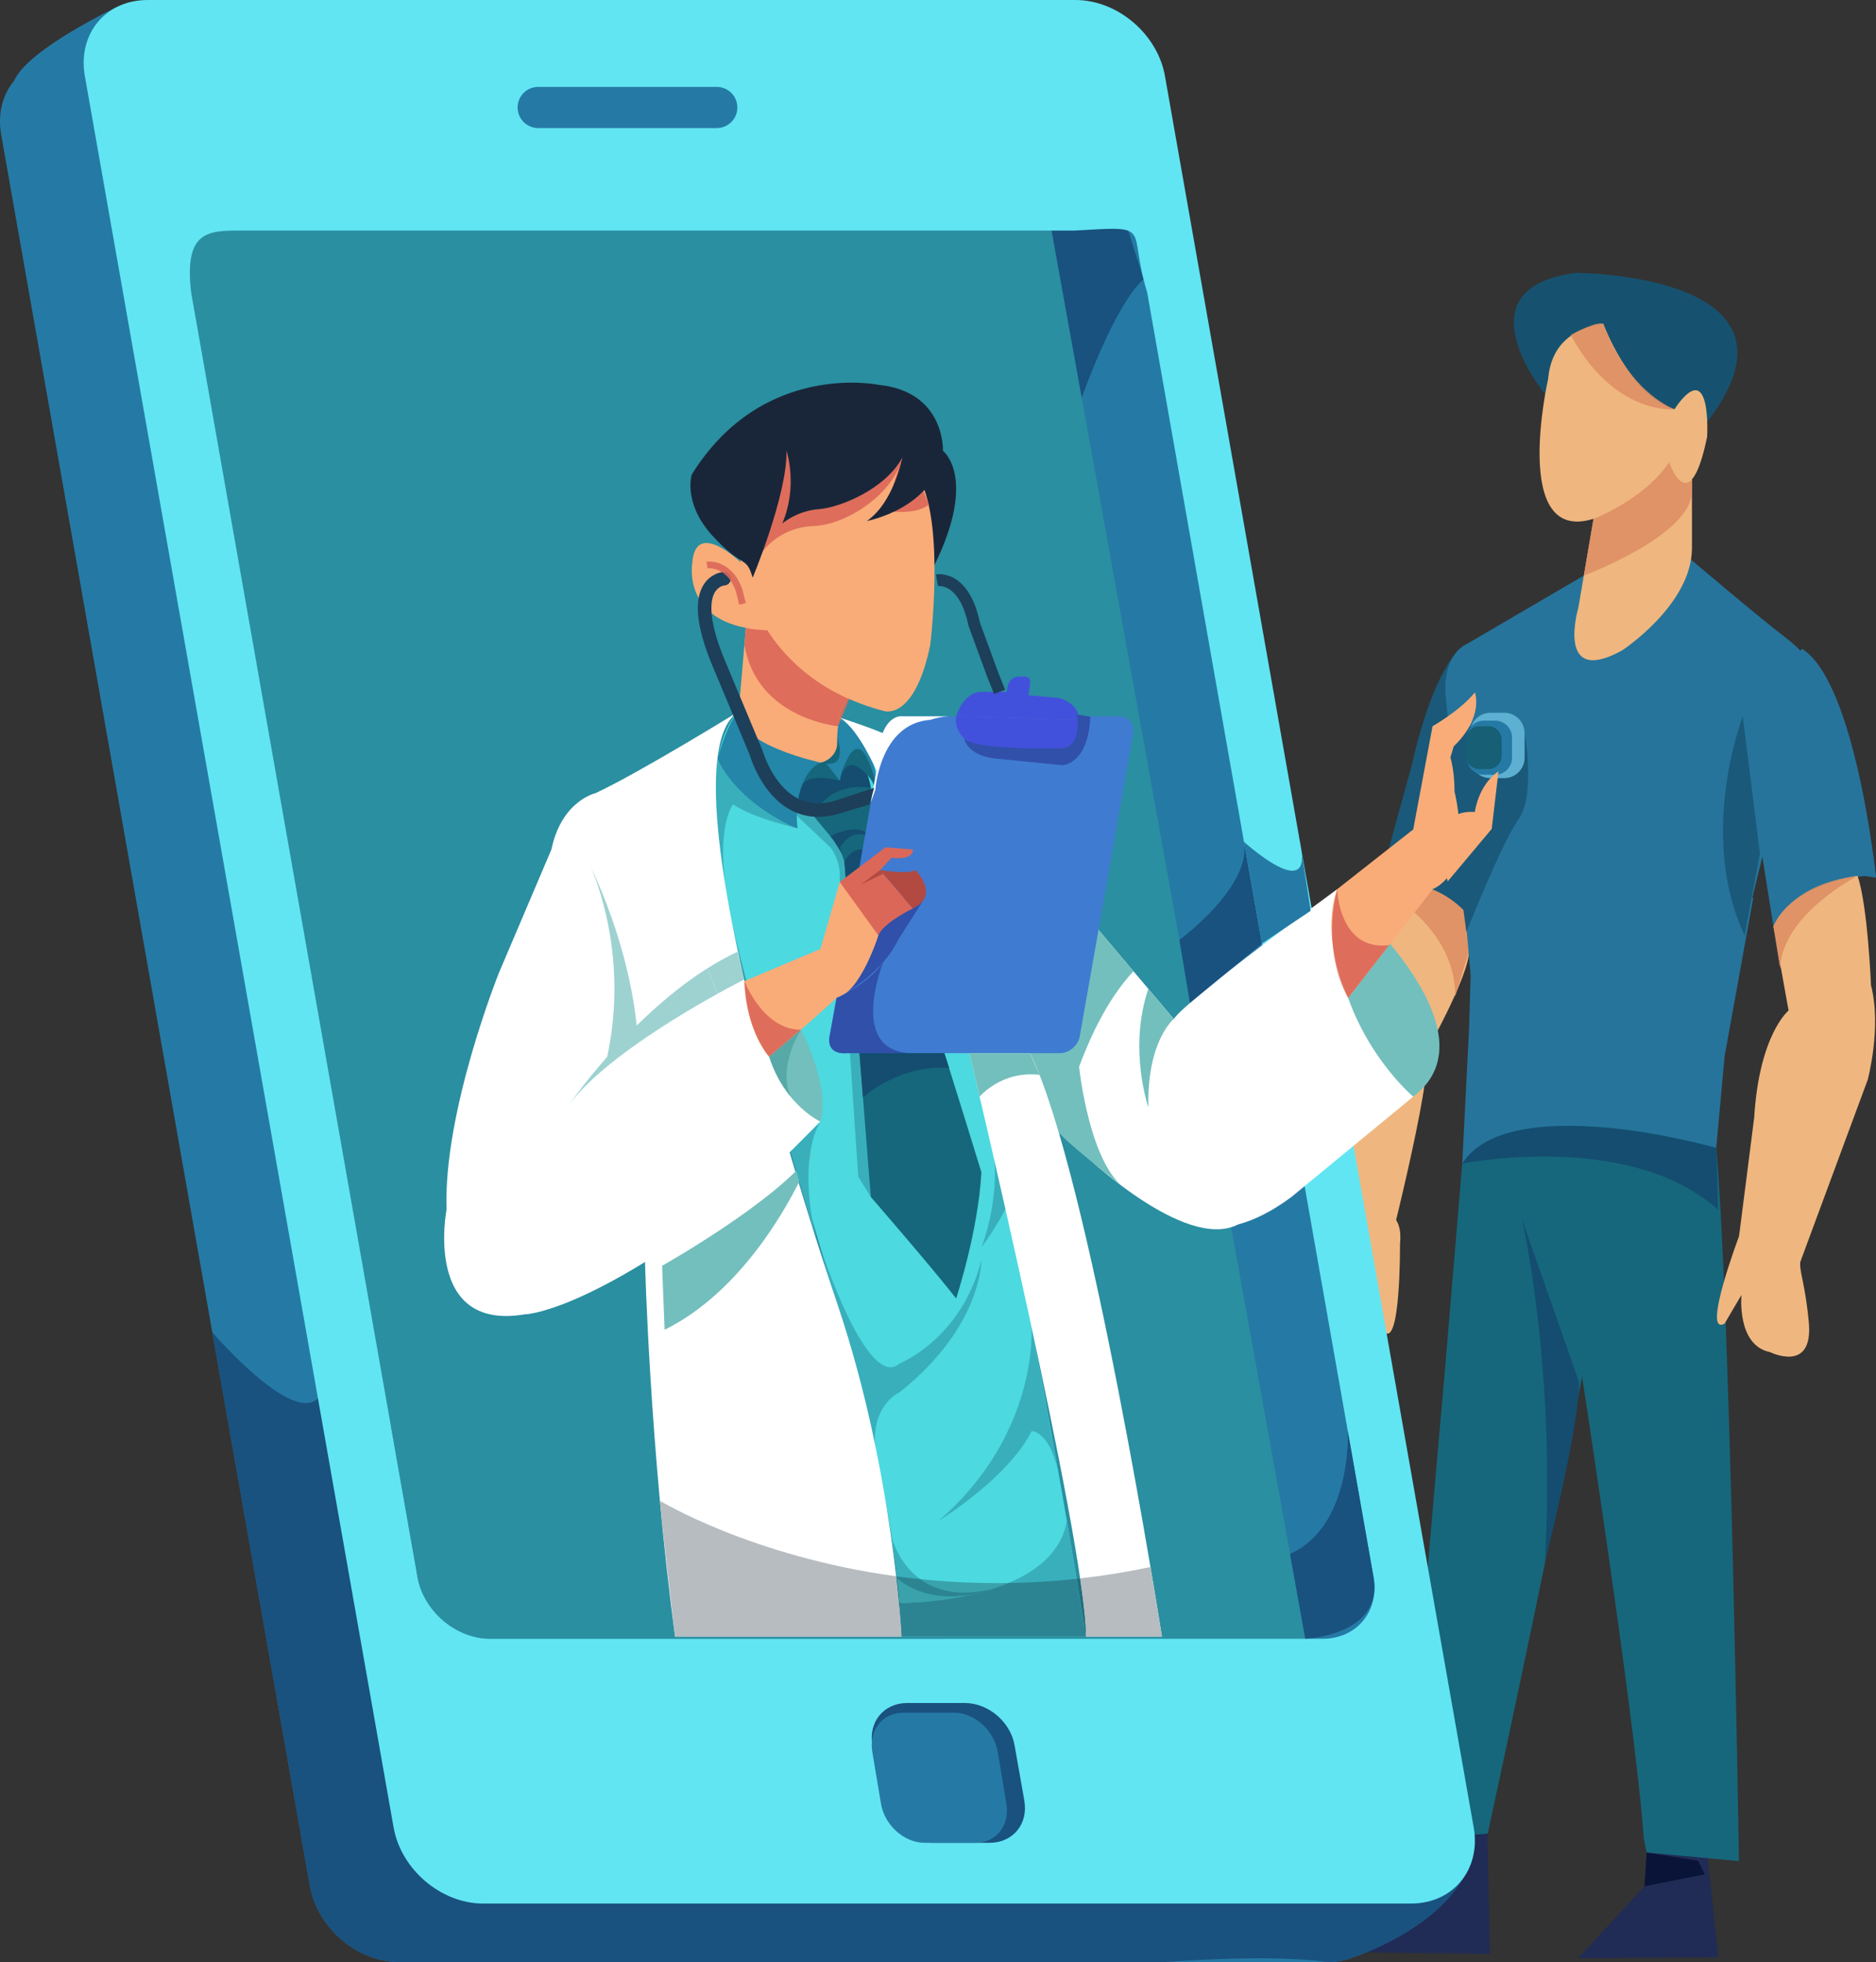 <?xml version="1.0" encoding="UTF-8"?><svg xmlns="http://www.w3.org/2000/svg" xmlns:xlink="http://www.w3.org/1999/xlink" height="1497.2" preserveAspectRatio="xMidYMid meet" version="1.0" viewBox="0.0 0.0 1431.8 1497.2" width="1431.8" zoomAndPan="magnify"><rect x="0.0" y="0.0" width="1431.8" height="1497.2" fill="#333333" stroke="none"/><defs><clipPath id="a"><path d="M 1338 495 L 1431.84 495 L 1431.84 707 L 1338 707 Z M 1338 495"/></clipPath><clipPath id="b"><path d="M 1327 743 L 1431.84 743 L 1431.84 967 L 1327 967 Z M 1327 743"/></clipPath><clipPath id="c"><path d="M 0 4 L 1126 4 L 1126 1497.191 L 0 1497.191 Z M 0 4"/></clipPath><clipPath id="d"><path d="M 131 1016 L 1126 1016 L 1126 1497.191 L 131 1497.191 Z M 131 1016"/></clipPath><clipPath id="e"><path d="M 1035.52 1295.191 L 1027 1246.828 C 1021.828 1249.16 1015.93 1250.449 1009.512 1250.449 L 374.035 1250.449 C 348.027 1250.449 323.227 1229.371 318.641 1203.359 L 145.879 223.02 C 140.496 175.93 158.656 175.93 184.664 175.93 L 820.137 175.93 C 827.094 175.531 832.98 175.172 837.988 174.93 L 825.262 102.75 C 819.605 70.68 789.035 44.691 756.973 44.691 L 105.777 44.691 C 96.738 21.68 90.047 4.93 90.047 4.93 C 90.047 4.93 21.238 37.398 10.848 61.488 C 2.074 72.012 -1.941 86.609 0.906 102.75 L 236.547 1439.141 C 242.199 1471.199 272.773 1497.191 304.836 1497.191 L 1013.09 1497.191 C 1020.129 1497.191 1026.648 1495.941 1032.488 1493.648 C 1050.852 1487.172 1117.66 1460.219 1125.531 1408.359 C 1125.531 1408.359 1091.23 1365.262 1035.52 1295.191"/></clipPath></defs><g><g><path d="M 1094.77 1391.121 L 1089.441 1428.43 L 1038.82 1489.699 L 1137.25 1490.922 L 1134.73 1380.469 C 1134.73 1380.469 1097.43 1383.129 1094.77 1391.121" fill="#202c55"/></g><g><path d="M 1260.441 1402.02 L 1255.109 1439.32 L 1204.488 1494.148 L 1311.531 1493.5 L 1300.41 1391.371 C 1300.41 1391.371 1263.109 1394.031 1260.441 1402.02" fill="#202c55"/></g><g><path d="M 1116 887.922 L 1102.762 1045.969 C 1102.762 1045.969 1083.141 1266.141 1083.141 1281.398 C 1083.141 1296.66 1078.781 1403.48 1078.781 1403.48 L 1135.461 1399.121 C 1135.461 1399.121 1199.309 1105.449 1216.75 998.633 L 1268.441 858.5 C 1268.441 858.5 1151.039 827.969 1116 887.922" fill="#16677c"/></g><g><path d="M 1196.398 978.281 C 1196.398 978.281 1248 1306.75 1254.539 1402.66 L 1256.719 1413.559 L 1327.199 1420.102 C 1327.199 1420.102 1320.762 998.012 1309.859 875.938 C 1309.859 875.938 1251 793.102 1224.84 882.48 C 1198.68 971.855 1196.398 978.281 1196.398 978.281" fill="#16677c"/></g><g><path d="M 1051.809 677.172 L 1028.789 781.465 L 1088.488 802.648 C 1088.488 802.648 1121.23 744.875 1121.23 725.617 L 1119.852 697.266 C 1119.852 697.266 1078.672 651.836 1051.809 677.172" fill="#efb77f"/></g><g><path d="M 1110.66 760.277 C 1110.66 759.84 1110.648 759.398 1110.648 758.961 C 1111.102 757.934 1111.551 756.91 1112 755.887 L 1110.66 760.277 M 1118.07 695.402 C 1114.18 691.453 1104.281 682.078 1092.449 675.754 L 1090.77 670.555 C 1103.191 677.84 1113.898 689.977 1118.039 694.988 L 1118.07 695.402" fill="#e19a73"/></g><g><path d="M 1110.648 758.961 C 1110.18 730.652 1094.578 709.809 1079.559 696.246 L 1093.34 678.523 L 1092.449 675.754 C 1104.281 682.078 1114.18 691.453 1118.07 695.402 L 1120.879 726.781 L 1112 755.887 C 1111.551 756.91 1111.102 757.934 1110.648 758.961" fill="#e09366"/></g><g><path d="M 1113.441 496.328 C 1113.441 496.328 1094.18 510.516 1077.488 583.797 L 1051.809 677.172 C 1051.809 677.172 1087.762 662.988 1119.852 697.266 C 1119.852 697.266 1196.891 510.516 1113.441 496.328" fill="#1a5979"/></g><g><path d="M 1208.828 439.191 L 1119.852 491.199 C 1119.852 491.199 1101.879 497.613 1103.16 528.43 L 1122.422 744.125 L 1318.859 760.816 C 1318.859 760.816 1375.352 529.715 1377.922 520.727 C 1380.488 511.738 1385.621 504.035 1363.801 487.34 C 1341.969 470.648 1290.609 427 1290.609 427 C 1290.609 427 1214.352 417.988 1208.828 439.191" fill="#26749b"/></g><g><path d="M 1216.238 395.828 L 1204.68 463.461 C 1204.68 463.461 1262.449 470.129 1291.34 418.141 L 1291.34 341.109 C 1291.34 341.109 1189.281 267.609 1216.238 395.828" fill="#efb77f"/></g><g><path d="M 1208.828 439.191 L 1216.238 395.828 L 1208.828 439.18 C 1208.828 439.18 1208.828 439.18 1208.828 439.191" fill="#e19a73"/></g><g><path d="M 1208.828 439.191 L 1208.828 439.18 L 1216.238 395.828 C 1216.238 395.828 1254.75 381.18 1274.012 352.48 C 1274.012 352.48 1279.301 368.398 1286.398 368.398 C 1287.969 368.398 1289.629 367.621 1291.34 365.711 L 1291.34 374.801 C 1291.34 408.449 1209.039 439.109 1208.828 439.191" fill="#e09366"/></g><g><path d="M 1179.309 300.781 C 1179.309 300.781 1112.25 219.781 1202.762 208.23 C 1202.762 208.23 1389.738 208.5 1302.988 321.98 L 1229.719 333.371 L 1179.309 300.781" fill="#165270"/></g><g><path d="M 1181.57 289.109 C 1181.57 289.109 1152.691 415.891 1216.238 395.828 C 1216.238 395.828 1254.75 381.18 1274.012 352.48 C 1274.012 352.48 1289.422 398.82 1302.898 333.371 C 1302.898 333.371 1306.75 270.051 1277.859 312.32 L 1291.34 254.449 C 1291.34 254.449 1187.66 220.309 1181.57 289.109" fill="#efb77f"/></g><g><path d="M 1223.68 247.059 C 1223.68 247.059 1243.199 300.871 1277.859 312.32 L 1303.07 270.801 C 1303.07 270.801 1265.781 188.969 1223.68 239.039 L 1223.68 247.059" fill="#165270"/></g><g><path d="M 1199.09 256.109 C 1199 255.941 1198.91 255.77 1198.809 255.602 C 1198.809 255.602 1214.461 246.781 1221.77 246.781 C 1222.488 246.781 1223.129 246.871 1223.672 247.059 C 1214.648 248.422 1206.109 251.199 1199.09 256.109" fill="#ca8964"/></g><g><path d="M 1275.43 312.41 C 1265.59 312.41 1227.859 308.781 1199.09 256.109 C 1206.109 251.199 1214.648 248.422 1223.672 247.059 C 1223.672 247.059 1223.672 247.059 1223.68 247.059 C 1223.68 247.059 1228.98 263.719 1241.41 281 C 1250.422 294.18 1262.691 307.309 1277.859 312.32 C 1277.859 312.32 1277 312.41 1275.43 312.41" fill="#e09366"/></g><g><path d="M 1277.859 312.32 C 1262.691 307.309 1250.422 294.18 1241.41 281 C 1249.98 292.898 1261.93 305.078 1277.859 312.32" fill="#ca8964"/></g><g><path d="M 1204.68 463.461 C 1204.68 463.461 1186.621 524.574 1237.969 496.328 C 1237.969 496.328 1291.34 461.469 1291.34 418.141 C 1291.34 418.141 1209.91 443.43 1204.68 463.461" fill="#efb77f"/></g><g><path d="M 1122.422 744.125 L 1121.141 786.496 L 1316.289 805.754 L 1338.121 685.066 C 1338.121 685.066 1126.27 696.621 1122.422 744.125" fill="#26749b"/></g><g clip-path="url(#a)"><path d="M 1375.352 495.051 C 1375.352 495.051 1331.699 541.27 1339.398 618.305 L 1353.531 706.891 C 1353.531 706.891 1374.07 673.512 1422.859 668.375 L 1431.84 669.66 C 1431.84 669.66 1416.441 520.727 1375.352 495.051" fill="#26749b"/></g><g><path d="M 1353.531 706.891 L 1365.078 771.086 C 1365.078 771.086 1374.07 740.273 1427.988 751.828 C 1427.988 751.828 1425.43 690.199 1417.719 668.375 C 1417.719 668.375 1367.648 674.797 1353.531 706.891" fill="#efb77f"/></g><g><path d="M 1358.66 738.992 L 1353.531 706.891 L 1358.82 736.328 C 1358.738 737.211 1358.691 738.098 1358.66 738.992" fill="#e19a73"/></g><g><path d="M 1353.531 706.891 C 1353.531 706.891 1365.09 674.797 1417.719 668.375 C 1417.57 668.395 1367.629 674.844 1353.531 706.891" fill="#cb8c69"/></g><g><path d="M 1358.82 736.328 L 1353.531 706.891 C 1367.629 674.844 1417.57 668.395 1417.719 668.375 C 1417.719 668.375 1362.43 696.633 1358.82 736.328" fill="#e09366"/></g><g clip-path="url(#b)"><path d="M 1365.078 771.086 C 1365.078 771.086 1342.691 789.168 1338.84 852.719 L 1327.289 943.227 L 1372.781 966.242 L 1425.5 823.832 C 1425.5 823.832 1436.262 783.816 1427.988 751.828 C 1427.988 751.828 1375.91 724.121 1365.078 771.086" fill="#efb77f"/></g><g><path d="M 1327.289 943.227 C 1327.289 943.227 1298.32 1020.172 1316.289 1009.891 L 1329.129 988.066 C 1329.129 988.066 1325.281 1026.578 1350.961 1031.719 C 1350.961 1031.719 1384.34 1048.41 1380.488 1008.609 C 1376.641 968.809 1370.219 967.523 1376.641 954.688 C 1383.059 941.848 1338.281 899.672 1327.289 943.227" fill="#efb77f"/></g><g><path d="M 1068.512 949.238 C 1068.512 949.238 1069.078 1031.449 1055.77 1015.59 L 1051.27 990.676 C 1051.27 990.676 1041.57 1028.141 1015.699 1024.078 C 1015.699 1024.078 978.602 1028.199 995.98 992.188 C 1013.359 956.176 1019.828 957.191 1018.25 942.922 C 1016.66 928.656 1073.262 904.566 1068.512 949.238" fill="#efb77f"/></g><g><path d="M 1121.141 786.496 L 1116 887.922 C 1116 887.922 1148.078 832.285 1309.859 875.938 L 1316.289 805.754 C 1316.289 805.754 1180.199 584.922 1121.141 786.496" fill="#26749b"/></g><g><path d="M 1028.789 781.465 C 1028.789 781.465 1026.398 783.684 1023.148 788.637 C 1015.469 800.305 1002.98 827.148 1005.691 875.824 L 1015.309 964.41 L 1055.75 970.188 C 1055.75 970.188 1094.27 821.902 1088.488 802.648 L 1028.789 781.465" fill="#efb77f"/></g><g><path d="M 1343.191 651.277 L 1330.109 546.637 C 1330.109 546.637 1295.23 636.746 1331.559 713.773 L 1343.191 651.277" fill="#1a5979"/></g><g><path d="M 1116 887.922 C 1116 887.922 1242.91 862.016 1311.219 923.055 L 1309.859 875.938 C 1309.859 875.938 1151.871 830.988 1116 887.922" fill="#144d70"/></g><g><path d="M 1205.219 1054.691 L 1161.621 930.438 C 1161.621 930.438 1187.781 1043.789 1179.059 1192.031 C 1179.059 1192.031 1205.219 1089.57 1205.219 1054.691" fill="#144d70"/></g><g><path d="M 1255.109 1439.32 L 1301.16 1430.18 L 1295.988 1419.859 L 1256.719 1413.559 L 1255.109 1439.32" fill="#091438"/></g><g><path d="M 1163.621 559.445 C 1163.621 559.445 1172.078 606.668 1159.172 624.738 C 1146.262 642.812 1119.16 711.223 1119.16 711.223 L 1112.699 662.172 L 1104.961 589.891 C 1104.961 589.891 1111.41 553.746 1115.289 553.746 L 1163.621 559.445" fill="#1a5979"/></g><g><path d="M 1163.621 578.164 C 1163.621 586.777 1156.629 593.762 1148.02 593.762 L 1137.621 593.762 C 1129.012 593.762 1122.02 586.777 1122.02 578.164 L 1122.02 559.445 C 1122.02 550.832 1129.012 543.852 1137.621 543.852 L 1148.02 543.852 C 1156.629 543.852 1163.621 550.832 1163.621 559.445 L 1163.621 578.164" fill="#5db0d1"/></g><g><path d="M 1154.012 578.273 C 1154.012 585.402 1148.23 591.18 1141.102 591.18 L 1132.5 591.18 C 1125.371 591.18 1119.59 585.402 1119.59 578.273 L 1119.59 562.781 C 1119.59 555.652 1125.371 549.875 1132.5 549.875 L 1141.102 549.875 C 1148.23 549.875 1154.012 555.652 1154.012 562.781 L 1154.012 578.273" fill="#257aa5"/></g><g><path d="M 1146.121 576.656 C 1146.121 582.301 1141.539 586.875 1135.898 586.875 L 1129.09 586.875 C 1123.441 586.875 1118.871 582.301 1118.871 576.656 L 1118.871 564.395 C 1118.871 558.754 1123.441 554.18 1129.09 554.18 L 1135.898 554.18 C 1141.539 554.18 1146.121 558.754 1146.121 564.395 L 1146.121 576.656" fill="#165f75"/></g><g><path d="M 63.855 155.91 L 287.406 1320.719 L 1049 1312.148 L 823.707 155.91 C 823.707 155.91 69.879 59.09 63.855 155.91" fill="#2a8fa0"/></g><g clip-path="url(#c)"><path d="M 1035.52 1295.191 L 1027 1246.828 C 1021.828 1249.16 1015.93 1250.449 1009.512 1250.449 L 374.035 1250.449 C 348.027 1250.449 323.227 1229.371 318.641 1203.359 L 145.879 223.02 C 140.496 175.93 158.656 175.93 184.664 175.93 L 820.137 175.93 C 827.094 175.531 832.98 175.172 837.988 174.93 L 825.262 102.75 C 819.605 70.68 789.035 44.691 756.973 44.691 L 105.777 44.691 C 96.738 21.68 90.047 4.93 90.047 4.93 C 90.047 4.93 21.238 37.398 10.848 61.488 C 2.074 72.012 -1.941 86.609 0.906 102.75 L 236.547 1439.141 C 242.199 1471.199 272.773 1497.191 304.836 1497.191 L 1013.09 1497.191 C 1020.129 1497.191 1026.648 1495.941 1032.488 1493.648 C 1050.852 1487.172 1117.66 1460.219 1125.531 1408.359 C 1125.531 1408.359 1091.23 1365.262 1035.52 1295.191" fill="#257aa5"/></g><g clip-path="url(#d)"><g clip-path="url(#e)"><path d="M 162.031 1016.531 C 162.031 1016.531 222.547 1087.172 242.668 1067 L 1123.762 1406.141 C 1123.762 1406.141 1182.48 1521.57 1013.09 1497.191 C 843.691 1472.809 162.031 1608.359 162.031 1608.359 L 131.113 1250.449 L 162.031 1016.531" fill="#19517f"/></g></g><g><path d="M 802.613 175.93 L 996.23 1250.449 L 1058.191 1299.48 C 1058.191 1299.48 1063.352 1134.789 1058.191 1124.461 C 1053.02 1114.129 880.059 115.078 880.059 115.078 C 880.059 115.078 779.379 46.98 802.613 175.93" fill="#257aa5"/></g><g><path d="M 825.613 303.57 C 825.613 303.57 849.996 233.602 872.773 213.059 L 849.191 138.309 C 849.191 138.309 792.102 117.602 802.613 175.93 L 825.613 303.57" fill="#19517f"/></g><g><path d="M 1009.512 1250.449 L 374.035 1250.449 C 348.027 1250.449 323.227 1229.371 318.641 1203.359 L 145.879 223.02 C 140.496 175.93 158.656 175.93 184.664 175.93 L 820.137 175.93 C 881.816 172.371 860.047 172.43 875.531 223.02 L 1048.289 1203.359 C 1052.879 1229.371 1035.52 1250.449 1009.512 1250.449 Z M 1124.762 1394.449 L 889.121 58.051 C 883.469 25.988 852.895 0 820.828 0 L 112.582 0 C 80.516 0 59.109 25.988 64.762 58.051 L 300.406 1394.449 C 306.062 1426.512 336.633 1452.5 368.695 1452.5 L 1076.949 1452.5 C 1109.012 1452.5 1130.41 1426.512 1124.762 1394.449" fill="#61e5f2"/></g><g><path d="M 781.793 1374 C 784.922 1391.75 773.07 1406.141 755.316 1406.141 L 711.113 1406.141 C 693.359 1406.141 676.43 1391.75 673.297 1374 L 665.824 1331.621 C 662.695 1313.871 674.551 1299.48 692.301 1299.48 L 736.512 1299.48 C 754.262 1299.48 771.191 1313.871 774.324 1331.621 L 781.793 1374" fill="#19517f"/></g><g><path d="M 768.105 1376.23 C 770.867 1392.75 760.406 1406.141 744.738 1406.141 L 705.73 1406.141 C 690.062 1406.141 675.121 1392.75 672.359 1376.23 L 665.766 1336.789 C 663.004 1320.27 673.465 1306.879 689.133 1306.879 L 728.145 1306.879 C 743.812 1306.879 758.75 1320.27 761.512 1336.789 L 768.105 1376.23" fill="#257aa5"/></g><g><path d="M 562.762 82.02 C 562.762 90.691 555.727 97.73 547.055 97.73 L 410.762 97.73 C 402.086 97.73 395.051 90.691 395.051 82.02 C 395.051 73.34 402.086 66.309 410.762 66.309 L 547.055 66.309 C 555.727 66.309 562.762 73.34 562.762 82.02" fill="#257aa5"/></g><g><path d="M 1028.672 1092.012 C 1028.672 1092.012 1032.281 1164.391 984.566 1185.73 L 996.23 1250.449 C 996.23 1250.449 1056.141 1247.852 1048.289 1203.359 L 1028.672 1092.012" fill="#19517f"/></g><g><path d="M 1020.52 678.523 C 1020.52 678.523 1146.262 785.676 1078.602 836.785 C 1078.602 836.785 985.129 800.715 1020.52 678.523" fill="#73bfbd"/></g><g><path d="M 838.406 709.527 L 895.855 777.512 C 895.855 777.512 836.492 785.258 838.406 890.641 L 807.883 863.434 L 786.137 803.613 C 786.137 803.613 822.234 690.387 838.406 709.527" fill="#fff"/></g><g><path d="M 838.406 890.641 L 895.852 924.945 C 895.852 924.945 925.652 957.859 985.668 913.328 L 1078.602 836.785 C 1078.602 836.785 1006.969 776.719 1020.52 678.523 C 1020.52 678.523 906.715 761.727 895.852 777.512 C 895.852 777.512 813.113 765.336 838.406 890.641" fill="#fff"/></g><g><path d="M 808.621 865.957 C 808.621 865.957 823.961 785.133 865.07 741.078 L 838.406 709.523 L 786.137 803.613 L 808.621 865.957" fill="#73bfbd"/></g><g><path d="M 564.16 541.445 C 564.16 541.445 537.02 567.223 546.484 642.949 C 555.949 718.676 633.824 977.691 633.824 977.691 C 633.824 977.691 685.457 1139.039 688.039 1248.75 L 828.848 1248.75 C 828.848 1248.75 773.582 895.266 729.746 771.996 C 729.746 771.996 699.879 626.344 678.863 580.852 C 678.863 580.852 578.398 482.109 564.16 541.445" fill="#4cd9e0"/></g><g><path d="M 608.113 622.316 L 633.805 646.684 C 633.805 646.684 641.57 655.625 640.926 670.086 C 640.281 684.547 655.059 897.953 655.059 897.953 L 664.605 913.328 C 664.605 913.328 684.906 692.508 656.844 651.781 C 628.781 611.059 601.129 573.855 606.074 622.316 L 608.113 622.316" fill="#39afbc"/></g><g><path d="M 609.379 608.836 L 640.926 646.684 C 640.926 646.684 649.918 637.215 669.195 643.238 C 669.195 643.238 667.395 600 660.293 587.629 C 660.293 587.629 612.035 547.754 609.379 608.836" fill="#16677c"/></g><g><path d="M 620.613 622.316 C 620.613 622.316 631.273 596.121 664.605 601.18 C 664.605 601.18 663.758 595.387 662.023 591.508 C 660.293 587.629 620.172 534.871 608.5 608.203 L 620.613 622.316" fill="#144d70"/></g><g><path d="M 634.34 580.863 C 634.34 580.863 656.781 567.367 669.02 605.262 C 669.02 605.262 673.121 568.941 641.641 549.297 C 641.641 549.297 614.629 546.887 634.34 580.863" fill="#2486a8"/></g><g><path d="M 719.664 344 C 719.664 344 746.168 363.98 713.23 431.109 C 713.23 431.109 687.949 394.129 702.238 360.129 C 716.527 326.129 702.238 356.262 702.238 356.262 L 719.664 344" fill="#19263a"/></g><g><path d="M 569.254 479.078 L 562.836 553.746 C 562.836 553.746 589.941 592.469 640.281 579.562 C 640.281 579.562 633.824 548.836 649.316 530.637 C 649.316 530.637 574.379 419.43 569.254 479.078" fill="#f9ac78"/></g><g><path d="M 641.676 549.211 C 641.352 548.969 641.031 548.73 640.703 548.488 C 641.98 543.125 644.086 537.762 647.441 533.043 C 647.691 533.152 647.941 533.266 648.191 533.375 L 641.676 549.211" fill="#c96b5f"/></g><g><path d="M 641.641 549.297 C 641.641 549.297 641.645 549.301 641.641 549.297 C 641.641 549.297 641.223 549.262 640.531 549.262 C 640.527 549.262 640.527 549.262 640.527 549.262 C 640.586 549.004 640.645 548.746 640.703 548.488 C 641.031 548.73 641.352 548.969 641.676 549.211 L 641.641 549.297" fill="#cc7366"/></g><g><path d="M 639.645 554.152 C 639.871 552.535 640.16 550.898 640.527 549.262 C 640.527 549.262 640.527 549.262 640.531 549.262 C 641.223 549.262 641.641 549.297 641.641 549.297 C 641.645 549.301 641.641 549.297 641.641 549.297 L 639.645 554.152" fill="#c86a60"/></g><g><path d="M 568.156 491.801 C 568.156 491.801 568.16 491.809 568.156 491.801 L 569.254 479.078 L 568.156 491.801" fill="#c96b5f"/></g><g><path d="M 639.645 554.152 C 639.477 554.137 577.348 548.527 568.156 491.801 L 569.254 479.078 C 574.145 480.012 579.605 480.621 585.703 480.84 C 597.285 498.785 616.387 519.141 647.441 533.043 C 644.086 537.762 641.98 543.125 640.703 548.488 C 640.645 548.746 640.586 549.004 640.527 549.262 C 640.16 550.898 639.871 552.535 639.645 554.152" fill="#de6e5b"/></g><g><path d="M 702.238 366.148 C 702.238 366.148 664.375 300.75 596.395 334.309 C 596.395 334.309 550.578 362.578 565.418 429.172 C 565.41 429.16 530.996 395.809 528.414 429.172 C 528.414 429.172 519.078 478.488 585.703 480.84 C 600.348 503.539 627.027 530.086 674.699 542.562 C 674.699 542.562 697.934 550.305 709.98 492.219 C 709.98 492.219 721.168 402.301 702.238 366.148" fill="#f9ac78"/></g><g><path d="M 547.664 578.77 C 547.664 578.77 560.844 619.148 608.738 632.055 C 608.738 632.055 602.957 595.965 626.559 581.922 C 626.559 581.922 561.59 568.23 563.766 542.902 C 563.766 542.902 556.59 547.859 547.664 578.77" fill="#2486a8"/></g><g><path d="M 626.559 581.922 C 626.559 581.922 635.762 579.562 640.926 595.695 C 640.926 595.695 614.27 588.195 611.398 601.328 C 611.398 601.328 616.062 585.566 626.559 581.922" fill="#16677c"/></g><g><path d="M 640.926 595.695 C 640.926 595.695 644.012 573.215 654.73 582.195 L 640.281 579.562 C 640.281 579.562 639.312 583.688 630.375 582.195 C 630.375 582.195 640.281 591.824 640.926 595.695" fill="#2486a8"/></g><g><path d="M 630.375 582.195 C 630.375 582.195 640.871 582.789 638.961 566.012 L 658.617 585.656 C 658.617 585.656 644.152 569.883 640.926 595.695 L 630.375 582.195" fill="#2486a8"/></g><g><path d="M 640.926 595.695 C 640.926 595.695 654.223 537.605 669.195 601.18 C 669.195 601.18 648.023 566.012 640.926 595.695" fill="#16677c"/></g><g><path d="M 626.559 581.922 C 626.559 581.922 640.891 578.914 638.973 562.781 C 638.973 562.781 648.555 588.113 626.559 581.922" fill="#16677c"/></g><g><path d="M 633.805 638.137 C 633.805 638.137 658.523 623.449 669.195 643.238 C 669.195 643.238 648.27 631.066 642.555 651.781 C 642.555 651.781 637.879 643.027 633.805 638.137" fill="#144d70"/></g><g><path d="M 640.926 646.684 L 644.496 657.871 C 644.496 657.871 652.637 646.391 669.195 652.277 L 669.195 643.238 C 669.195 643.238 654.48 626.031 640.926 646.684" fill="#16677c"/></g><g><path d="M 644.496 657.871 L 664.605 913.328 C 664.605 913.328 710.023 965.605 729.746 990.773 C 729.746 990.773 746.633 939.543 749.02 894.492 C 749.02 894.492 677.457 660.453 669.195 652.277 C 669.195 652.277 655.594 643.242 644.496 657.871" fill="#16677c"/></g><g><path d="M 669.195 652.277 C 669.195 652.277 645.398 669.332 648.562 709.527 L 644.496 657.871 C 644.496 657.871 650.914 640.516 669.195 652.277" fill="#144d70"/></g><g><path d="M 606.074 631.293 C 606.074 631.293 574.527 624.152 559.605 613.77 C 559.605 613.77 540.246 635.246 562.836 721.945 C 585.422 808.645 562.836 725.422 562.836 725.422 C 562.836 725.422 534.434 632.188 547.664 578.77 C 547.664 578.77 558.316 608.809 606.074 631.293" fill="#39afbc"/></g><g><path d="M 626.16 951.883 C 626.16 951.883 661.793 1062.309 686.664 1040.371 C 686.664 1040.371 733.645 1021.77 749.02 961.633 C 749.02 961.633 749.828 1011.969 686.664 1062.309 C 686.664 1062.309 661.5 1073.289 669.195 1112.18 L 626.16 951.883" fill="#39afbc"/></g><g><path d="M 787.223 1011.762 C 787.223 1011.762 793.883 1093.289 716.438 1160.41 C 716.438 1160.41 769.234 1128.141 787.367 1092 C 787.367 1092 802.336 1091.648 808.637 1128.039 L 787.223 1011.762" fill="#39afbc"/></g><g><path d="M 749.02 951.883 C 749.02 951.883 766.977 907.973 755.57 863.434 L 768.52 920.23 C 768.52 920.23 762.242 933.734 749.02 951.883" fill="#39afbc"/></g><g><path d="M 686.664 1223.23 C 686.664 1223.23 803.633 1223.66 814.246 1160.41 L 828.848 1248.75 L 688.039 1248.75 L 686.664 1223.23" fill="#39afbc"/></g><g><path d="M 680.609 1173.199 C 680.609 1173.199 693.66 1228.031 757.758 1212.289 C 757.758 1212.289 715.652 1229.82 684.852 1204.578 L 680.609 1173.199" fill="#39afbc"/></g><g><path d="M 563.766 542.902 C 563.766 542.902 487.969 589.652 454.41 605.262 C 454.41 605.262 428.594 610.969 420.848 648.188 C 420.848 648.188 506.195 686.809 492.309 963.668 C 492.309 963.668 495.848 1104.031 515.207 1248.75 L 688.039 1248.75 C 688.039 1248.75 682.051 1122.359 639.285 995.582 C 639.285 995.582 498.098 584.859 563.766 542.902" fill="#fff"/></g><g><path d="M 420.848 648.188 L 380.836 742.199 C 380.836 742.199 338.238 848.043 340.82 922.91 C 340.82 922.91 322.75 1015.84 400.195 1002.941 C 400.195 1002.941 444.082 1002.941 554.445 920.328 L 582.195 895.828 C 582.195 895.828 529.273 839.008 554.445 775.762 C 554.445 775.762 476.352 556.758 420.848 648.188" fill="#fff"/></g><g><path d="M 505.324 965.848 C 505.324 965.848 593.238 916.426 620.344 878.969 C 620.344 878.969 583.211 977.047 507.23 1014.691 L 505.324 965.848" fill="#73bfbd"/></g><g><path d="M 568.156 748.598 C 568.156 748.598 581.066 824.809 626.16 855.789 C 626.16 855.789 589.113 894.016 575.113 904.59 C 575.113 904.59 503.781 827.277 568.156 748.598" fill="#fff"/></g><g><path d="M 433.941 624.234 C 432.496 622.934 431.648 622.316 431.648 622.316 C 432.434 622.945 433.184 623.594 433.941 624.234" fill="#95acad"/></g><g><path d="M 568.156 748.598 L 626.16 724.129 C 626.16 724.129 623.172 743.801 638.602 761.402 C 638.602 761.402 604.504 792.336 587.113 806.422 C 587.113 806.422 570.039 789.414 568.156 748.598" fill="#f9ac78"/></g><g><path d="M 571.629 773.699 C 569.762 766.461 568.418 758.07 568.156 748.598 C 568.605 758.273 569.902 766.609 571.629 773.699" fill="#df7669"/></g><g><path d="M 587.113 806.422 C 587.113 806.422 577.117 795.027 571.629 773.699 C 569.902 766.609 568.605 758.273 568.156 748.598 C 568.156 748.598 582.352 785.68 610.887 785.68 C 611.059 785.68 611.227 785.68 611.398 785.676 L 587.113 806.422" fill="#de6e5b"/></g><g><path d="M 611.398 785.676 C 611.398 785.676 634.418 829.973 626.16 855.789 C 626.16 855.789 599.344 843.969 587.113 806.422 L 611.398 785.676" fill="#73bfbd"/></g><g><path d="M 587.145 806.527 C 587.145 806.523 587.137 806.512 587.133 806.504 C 587.129 806.477 587.117 806.449 587.113 806.422 C 587.121 806.457 587.137 806.492 587.145 806.527" fill="#4bb1b1"/></g><g><path d="M 594.18 822.984 C 591.48 818.156 588.809 812.449 587.133 806.504 C 587.137 806.512 587.145 806.523 587.145 806.527 C 589.16 812.688 591.562 818.148 594.18 822.984" fill="#81bdba"/></g><g><path d="M 603.379 836.785 C 603.379 836.785 598.742 831.145 594.18 822.984 C 591.562 818.148 589.16 812.688 587.145 806.527 C 587.137 806.492 587.121 806.457 587.113 806.422 L 611.398 785.676 C 611.398 785.676 593.152 813.477 603.379 836.785" fill="#56a9a6"/></g><g><path d="M 449.953 659.363 C 449.715 658.867 449.484 658.371 449.246 657.871 C 449.246 657.871 449.504 658.383 449.953 659.363" fill="#9dd2d1"/></g><g><path d="M 567.891 747.441 C 567.094 743.941 566.309 740.449 565.539 736.965 L 568.156 747.309 C 568.156 747.309 568.066 747.352 567.891 747.441" fill="#5db1b4"/></g><g><path d="M 547.711 758.238 C 545.5 752.734 542.789 746.188 539.664 739.016 C 547.18 734.266 554.922 729.961 562.836 726.281 L 565.539 736.965 C 566.309 740.449 567.094 743.941 567.891 747.441 C 566.398 748.199 558.758 752.102 547.711 758.238" fill="#9dd2d1"/></g><g><path d="M 432.797 845.031 C 432.797 845.031 444.305 828.129 463.426 806.422 C 479.879 729.668 454.566 669.434 449.953 659.363 C 476.223 714.855 483.754 760.891 485.91 782.602 C 501.523 767.215 519.801 751.566 539.664 739.016 C 542.789 746.188 545.5 752.734 547.711 758.238 C 531.758 767.098 508.695 780.609 486.777 796.023 L 486.777 796.031 L 486.734 796.051 C 464.902 811.402 444.203 828.641 432.797 845.031" fill="#9dd2d1"/></g><g><path d="M 626.16 855.789 C 626.16 855.789 607.633 881.688 623.312 946.828 L 603.379 878.695 L 626.16 855.789" fill="#39afbc"/></g><g><path d="M 824.094 790.703 C 822.836 797.832 816.035 803.613 808.906 803.613 L 643.805 803.613 C 636.676 803.613 631.914 797.832 633.172 790.703 L 673.949 559.453 C 675.203 552.324 682.004 546.547 689.133 546.547 L 854.234 546.547 C 861.363 546.547 866.125 552.324 864.867 559.453 L 824.094 790.703" fill="#3f7bd1"/></g><g><path d="M 658.617 837.258 C 658.617 837.258 687.141 811.68 724.379 815.016 L 720.797 803.613 L 655.969 803.613 L 658.617 837.258" fill="#144d70"/></g><g><path d="M 646.211 757.367 C 646.211 757.367 674.113 741.254 685.438 717.203 L 704.492 687.238 C 704.492 687.238 664.867 665.348 646.211 757.367" fill="#3050aa"/></g><g><path d="M 640.926 673.004 L 675.562 646.684 C 675.562 646.684 682.285 645.836 680.566 654.508 L 671.703 663.895 L 696.758 693.152 C 696.758 693.152 673.824 704.328 670.398 713.805 C 670.398 713.805 637.355 688.137 640.926 673.004" fill="#db6758"/></g><g><path d="M 677.23 646.66 L 696.758 648.227 C 696.758 648.227 698.086 657.609 677.465 654.051 C 677.465 654.051 670.047 649.242 677.23 646.66" fill="#db6758"/></g><g><path d="M 671.703 663.895 L 656.844 675.078 L 674.098 666.691 Z M 671.703 663.895" fill="#b24a42"/></g><g><path d="M 671.703 663.895 C 671.703 663.895 693.633 667.387 698.797 663.895 C 698.797 663.895 717.953 683.254 696.758 693.152 L 671.703 663.895" fill="#b24a42"/></g><g><path d="M 626.16 724.129 L 640.926 673.004 L 670.398 713.805 C 670.398 713.805 656.711 757.367 638.602 761.402 C 638.602 761.402 612.047 755.969 626.16 724.129" fill="#f9ac78"/></g><g><path d="M 828.848 1248.75 L 886.816 1248.75 C 886.816 1248.75 831.316 894.715 786.137 803.613 L 739.84 803.613 C 739.84 803.613 828.965 1177.039 828.848 1248.75" fill="#fff"/></g><g><path d="M 640.926 547.617 C 640.926 547.617 658.566 553.113 673.949 559.453 L 669.195 588.598 C 669.195 588.598 655.34 556.113 640.926 547.617" fill="#fff"/></g><g><path d="M 747.652 836.785 C 747.652 836.785 764.449 816.77 793.367 820.145 L 786.137 803.613 L 739.84 803.613 L 747.652 836.785" fill="#73bfbd"/></g><g><path d="M 825.605 879.23 C 825.605 879.23 904.027 955.316 944.848 934.324 C 944.848 934.324 885.723 852.328 825.605 879.23" fill="#fff"/></g><g><path d="M 674.098 734.113 C 674.098 734.113 646.137 803.613 696.773 803.613 L 646.137 803.613 C 646.137 803.613 630.52 805.754 633.172 790.703 L 638.602 761.402 C 638.602 761.402 662.758 751.027 674.098 734.113" fill="#3050aa"/></g><g><path d="M 895.855 777.512 C 895.855 777.512 875.199 794.262 876.492 845.031 C 876.492 845.031 860.887 800.414 876.434 754.527 L 895.855 777.512" fill="#73bfbd"/></g><g><path d="M 729.746 546.547 C 729.746 546.547 735.137 527.934 749.02 527.934 L 768.52 527.934 C 768.52 527.934 768.066 515.023 779.684 516.316 C 779.684 516.316 787.43 514.422 786.137 522.469 C 784.848 530.512 784.848 530.512 784.848 530.512 L 808.637 532.621 C 808.637 532.621 824.215 537.027 823.246 549.262 L 729.746 546.547" fill="#4251db"/></g><g><path d="M 729.746 546.547 C 729.746 546.547 724.945 568.461 758.77 571.43 L 808.637 574.84 C 808.637 574.84 826.797 571.879 823.246 549.262 L 729.746 546.547" fill="#4251db"/></g><g><path d="M 1020.52 678.523 L 1078.602 632.895 L 1093.34 678.523 L 1028.91 761.402 C 1028.91 761.402 1007.07 716.816 1020.52 678.523" fill="#f9ac78"/></g><g><path d="M 1028.91 761.402 C 1028.91 761.402 1028.91 761.395 1028.898 761.383 C 1028.898 761.379 1028.891 761.363 1028.891 761.359 C 1028.898 761.387 1028.91 761.402 1028.91 761.402 L 1060.191 721.164 L 1028.91 761.402" fill="#d07062"/></g><g><path d="M 1028.898 761.383 C 1028.512 760.754 1019.379 745.652 1017.16 720.785 C 1020.102 742.945 1028.43 760.41 1028.891 761.359 C 1028.891 761.363 1028.898 761.379 1028.898 761.383" fill="#df7669"/></g><g><path d="M 1028.91 761.402 C 1028.91 761.402 1028.898 761.387 1028.891 761.359 C 1028.43 760.41 1020.102 742.945 1017.16 720.785 C 1016.09 708.793 1016.621 694.527 1020.52 678.523 C 1020.52 678.523 1021.762 721.504 1054.93 721.504 C 1056.602 721.504 1058.352 721.395 1060.191 721.164 L 1028.91 761.402" fill="#de6e5b"/></g><g><path d="M 886.816 1248.75 L 515.207 1248.75 L 828.848 1248.75 C 828.84 1248.699 826.23 1232.02 821.707 1204.691 C 822.598 1204.59 823.492 1204.5 824.383 1204.391 C 827.227 1223.629 828.863 1238.988 828.848 1248.75 L 886.816 1248.75" fill="#226e7e"/></g><g><path d="M 828.848 1248.75 L 828.848 1248.75 M 828.848 1248.75 L 821.566 1204.711 C 821.617 1204.699 821.656 1204.699 821.707 1204.691 C 826.23 1232.02 828.84 1248.699 828.848 1248.75" fill="#39a2ab"/></g><g><path d="M 687.953 1247.172 C 687.672 1242.27 686.641 1226.25 683.969 1202.77 C 684.18 1202.801 684.402 1202.828 684.617 1202.859 L 684.852 1204.578 C 684.852 1204.578 684.852 1204.578 684.855 1204.59 C 685.566 1210.879 686.176 1217.102 686.668 1223.23 C 686.664 1223.23 686.664 1223.23 686.664 1223.23 L 687.953 1247.172" fill="#226e7e"/></g><g><path d="M 686.727 1223.23 C 686.695 1223.23 686.676 1223.23 686.668 1223.23 C 686.176 1217.102 685.566 1210.879 684.855 1204.59 C 697.746 1215.148 712.613 1218.219 725.551 1218.219 C 731.328 1218.219 736.723 1217.602 741.379 1216.77 C 713.547 1223.141 688.137 1223.23 686.727 1223.23 M 735.961 1215.129 C 721.438 1215.129 710.535 1210.828 702.434 1204.988 C 720.887 1206.891 740.348 1207.988 760.699 1207.988 C 763.652 1207.988 766.609 1207.969 769.602 1207.922 C 765.723 1209.551 761.754 1211 757.738 1212.301 C 757.75 1212.289 757.758 1212.289 757.758 1212.289 C 749.711 1214.262 742.473 1215.129 735.961 1215.129" fill="#39a2ab"/></g><g><path d="M 503.82 1147.09 C 503.777 1146.621 503.738 1146.172 503.699 1145.738 C 503.738 1146.191 503.781 1146.641 503.82 1147.09" fill="#226e7e"/></g><g><path d="M 828.848 1248.75 L 688.039 1248.75 C 688.039 1248.75 688.012 1248.211 687.953 1247.172 L 686.664 1223.23 C 686.664 1223.23 686.664 1223.23 686.668 1223.23 C 686.676 1223.23 686.695 1223.23 686.727 1223.23 C 688.137 1223.23 713.547 1223.141 741.379 1216.77 C 750.918 1215.07 757.375 1212.449 757.738 1212.301 C 761.754 1211 765.723 1209.551 769.602 1207.922 C 786.367 1207.66 803.715 1206.641 821.566 1204.711 L 828.848 1248.75" fill="#2c8492"/></g><g><path d="M 725.551 1218.219 C 712.613 1218.219 697.746 1215.148 684.855 1204.59 C 684.852 1204.578 684.852 1204.578 684.852 1204.578 L 684.617 1202.859 C 690.445 1203.648 696.383 1204.359 702.434 1204.988 C 710.535 1210.828 721.438 1215.129 735.961 1215.129 C 742.473 1215.129 749.711 1214.262 757.758 1212.289 C 757.758 1212.289 757.75 1212.289 757.738 1212.301 C 757.375 1212.449 750.918 1215.07 741.379 1216.77 C 736.723 1217.602 731.328 1218.219 725.551 1218.219" fill="#2c8492"/></g><g><path d="M 688.039 1248.75 L 515.207 1248.75 C 515.207 1248.75 506.031 1170.59 503.82 1147.09 C 503.781 1146.641 503.738 1146.191 503.699 1145.738 C 503.68 1145.539 503.66 1145.34 503.645 1145.141 C 503.645 1145.141 573.48 1187.691 683.969 1202.77 C 686.641 1226.25 687.672 1242.27 687.953 1247.172 C 688.012 1248.211 688.039 1248.75 688.039 1248.75" fill="#b6bcc0"/></g><g><path d="M 886.816 1248.75 L 828.848 1248.75 C 828.863 1238.988 827.227 1223.629 824.383 1204.391 C 841.816 1202.422 859.738 1199.57 878.07 1195.711 L 886.816 1248.75" fill="#b6bcc0"/></g><g><path d="M 668.094 602.559 C 668.098 602.535 671.422 552.086 710.059 549.262 C 714.535 547.812 719.348 546.793 724.379 546.547 L 689.133 546.547 C 689.133 546.547 675.387 543.973 670.883 569.527 C 666.375 595.086 672.172 569.527 672.172 569.527 L 664.605 612.445 L 668.094 602.559" fill="#fff"/></g><g><path d="M 700.008 362.719 C 695.348 356 683.465 340.988 665.047 331.98 C 667.824 330.57 670.137 329.559 671.703 329.148 C 675.008 328.289 678.641 328 682.387 328 C 689.879 328 697.828 329.148 704.492 329.148 C 709.398 329.148 713.086 337.23 714.844 347.391 L 704.523 354.648 C 707.824 346.66 708.781 343.949 708.555 343.949 C 708.078 343.949 702.238 356.262 702.238 356.262 L 704.523 354.648 C 703.859 356.262 703.102 358.078 702.238 360.129 C 702.188 360.25 702.141 360.359 702.094 360.48 C 700.59 361.289 699.656 361.852 699.656 361.852 L 700.008 362.719 M 611.406 328.301 C 620.168 315.91 625.336 311.211 628.129 311.211 C 631.273 311.211 631.414 317.16 630.285 324.84 C 624.336 325.172 618.039 326.262 611.406 328.301" fill="#c96b5f"/></g><g><path d="M 708.77 385.148 C 708.656 384.641 708.539 384.141 708.422 383.641 L 709.031 384.941 C 708.945 385.012 708.859 385.078 708.77 385.148 M 702.094 360.48 C 702.141 360.359 702.188 360.25 702.238 360.129 C 703.102 358.078 703.859 356.262 704.523 354.648 L 714.844 347.391 C 715.262 349.82 715.574 352.379 715.762 354.969 C 710.914 355.98 705.246 358.781 702.094 360.48 M 702.238 356.262 C 702.238 356.262 708.078 343.949 708.555 343.949 C 708.781 343.949 707.824 346.66 704.523 354.648 L 702.238 356.262" fill="#c76055"/></g><g><path d="M 582.195 420.672 L 568.156 410.039 C 568.156 410.039 567.996 395.41 568.156 387.531 C 568.32 379.648 574.883 379.922 611.398 328.301 C 611.402 328.301 611.402 328.301 611.406 328.301 C 618.039 326.262 624.336 325.172 630.285 324.84 C 628.242 338.789 622.027 358.41 622.027 358.41 C 622.027 358.41 650.223 339.5 665.047 331.98 C 683.465 340.988 695.348 356 700.008 362.719 L 708.41 383.621 L 708.422 383.641 C 708.539 384.141 708.656 384.641 708.77 385.148 C 703.246 389.578 694.578 390.66 687.449 390.66 C 680.711 390.66 675.352 389.691 675.352 389.691 L 686.512 355.73 C 676.328 380.57 644.254 400.641 620.613 401.441 C 594.926 402.301 582.195 420.672 582.195 420.672" fill="#de6e5b"/></g><g><path d="M 527.965 362.07 C 527.965 362.07 521.254 382.871 542.34 407.191 C 542.91 407.852 543.504 408.512 544.117 409.18 C 567.352 434.352 569.289 423.379 574.449 440.801 C 574.449 440.801 600.91 377.559 600.266 344 C 600.266 344 609.301 370.461 597.039 399.5 C 597.039 399.5 608.012 389.82 624.789 388.531 C 641.57 387.238 675.734 373.078 688.664 349.18 C 688.664 349.18 682.23 383.359 661.578 397.559 C 661.578 397.559 713.855 387.879 719.664 344 C 719.664 344 721.598 298.82 670.613 293.66 C 670.613 293.66 582.16 274.941 527.965 362.07" fill="#19263a"/></g><g><path d="M 900.145 717.203 C 900.145 717.203 955.465 676.613 949.426 642.34 L 963.105 719.961 L 908.195 765.273 L 900.145 717.203" fill="#19517f"/></g><g><path d="M 949.426 642.34 C 949.426 642.34 1000.301 688.559 993.004 647.195 L 1000.301 695.012 L 963.105 719.961 L 949.426 642.34" fill="#257aa5"/></g><g><path d="M 823.707 815.016 C 823.707 815.016 831.66 889.781 859.871 907.66 C 859.871 907.66 812.508 871.082 807.715 863.434 C 807.715 863.434 812.82 798.676 823.707 815.016" fill="#73bfbd"/></g><g><path d="M 735.797 563.215 C 735.797 563.215 737.52 576.121 759.031 578.703 L 810.664 583.867 C 810.664 583.867 830.453 583.867 832.176 546.863 L 821.852 545.145 C 821.852 545.145 827.012 572.68 807.219 570.957 C 807.219 570.957 742.684 572.68 735.797 563.215" fill="#3050aa"/></g><g><path d="M 1093.34 554.152 C 1093.34 554.152 1114.648 542.082 1125.672 528.293 C 1125.672 528.293 1132.738 547.125 1109.5 569.527 L 1098.602 605.262 L 1093.34 554.152" fill="#f9ac78"/></g><g><path d="M 1078.602 632.895 L 1093.34 554.152 C 1093.34 554.152 1110.121 565.043 1110.121 604.086 C 1110.121 604.086 1125.672 663.895 1093.34 678.523 C 1056.039 695.402 1093.34 678.523 1093.34 678.523 C 1093.34 678.523 1074.078 657.023 1078.602 632.895" fill="#f9ac78"/></g><g><path d="M 667.184 601.18 L 637.609 610.887 C 626.645 614.238 616.707 613.539 608.066 608.828 C 589.527 598.703 582.203 573.379 582.133 573.133 L 582.047 572.824 L 552.258 501.594 C 539.406 469.801 542.645 456.699 545.715 451.711 C 548.496 447.199 552.637 446.75 552.938 446.719 C 555.75 446.559 557.914 444.172 557.793 441.352 C 557.668 438.5 555.246 436.27 552.41 436.41 C 548.922 436.559 541.781 438.738 537.16 445.922 C 529.605 457.672 531.465 477.699 542.707 505.52 L 572.281 576.238 C 573.297 579.68 581.715 606.164 603.062 617.859 C 609.711 621.5 616.867 623.32 624.461 623.32 C 629.645 623.32 635.031 622.473 640.594 620.77 L 663.516 613.926 L 667.184 601.18" fill="#1d3f59"/></g><g><path d="M 564.199 461.441 L 561.648 451.23 C 560.477 447.93 559.082 445.238 557.582 443.051 C 557.742 442.512 557.82 441.941 557.793 441.352 C 557.672 438.578 555.391 436.398 552.664 436.398 C 552.582 436.398 552.496 436.41 552.41 436.41 C 551.992 436.43 551.523 436.48 551.012 436.559 C 546.969 433.988 543.152 433.609 541.25 433.609 C 540.477 433.609 540.02 433.672 539.992 433.68 L 539.207 428.57 C 539.242 428.57 539.906 428.469 541.023 428.469 C 545.965 428.469 559.738 430.301 566.559 449.629 L 566.629 449.859 L 569.211 460.191 L 564.199 461.441" fill="#de6e5b"/></g><g><path d="M 557.582 443.051 C 555.508 440.031 553.227 437.969 551.012 436.559 C 551.523 436.48 551.992 436.43 552.41 436.41 C 552.496 436.41 552.582 436.398 552.664 436.398 C 555.391 436.398 557.672 438.578 557.793 441.352 C 557.82 441.941 557.742 442.512 557.582 443.051" fill="#c86358"/></g><g><path d="M 758.711 529.609 L 753.5 516.578 L 739.188 477.539 L 739.117 477.219 C 732.465 445.059 716.582 447.102 715.906 447.191 L 714.312 438.301 C 715.332 438.109 739.293 434.109 747.898 475.051 L 761.961 513.406 L 767.098 526.254 L 758.711 529.609" fill="#1d3f59"/></g><g><path d="M 1101.09 628.613 C 1101.09 628.613 1110.121 618.285 1125.609 619.578 C 1125.609 619.578 1128.191 598.926 1143.68 588.598 L 1138.52 632.484 L 1104.961 672.496 C 1104.961 672.496 1095.922 646.684 1101.09 628.613" fill="#f9ac78"/></g></g></svg>